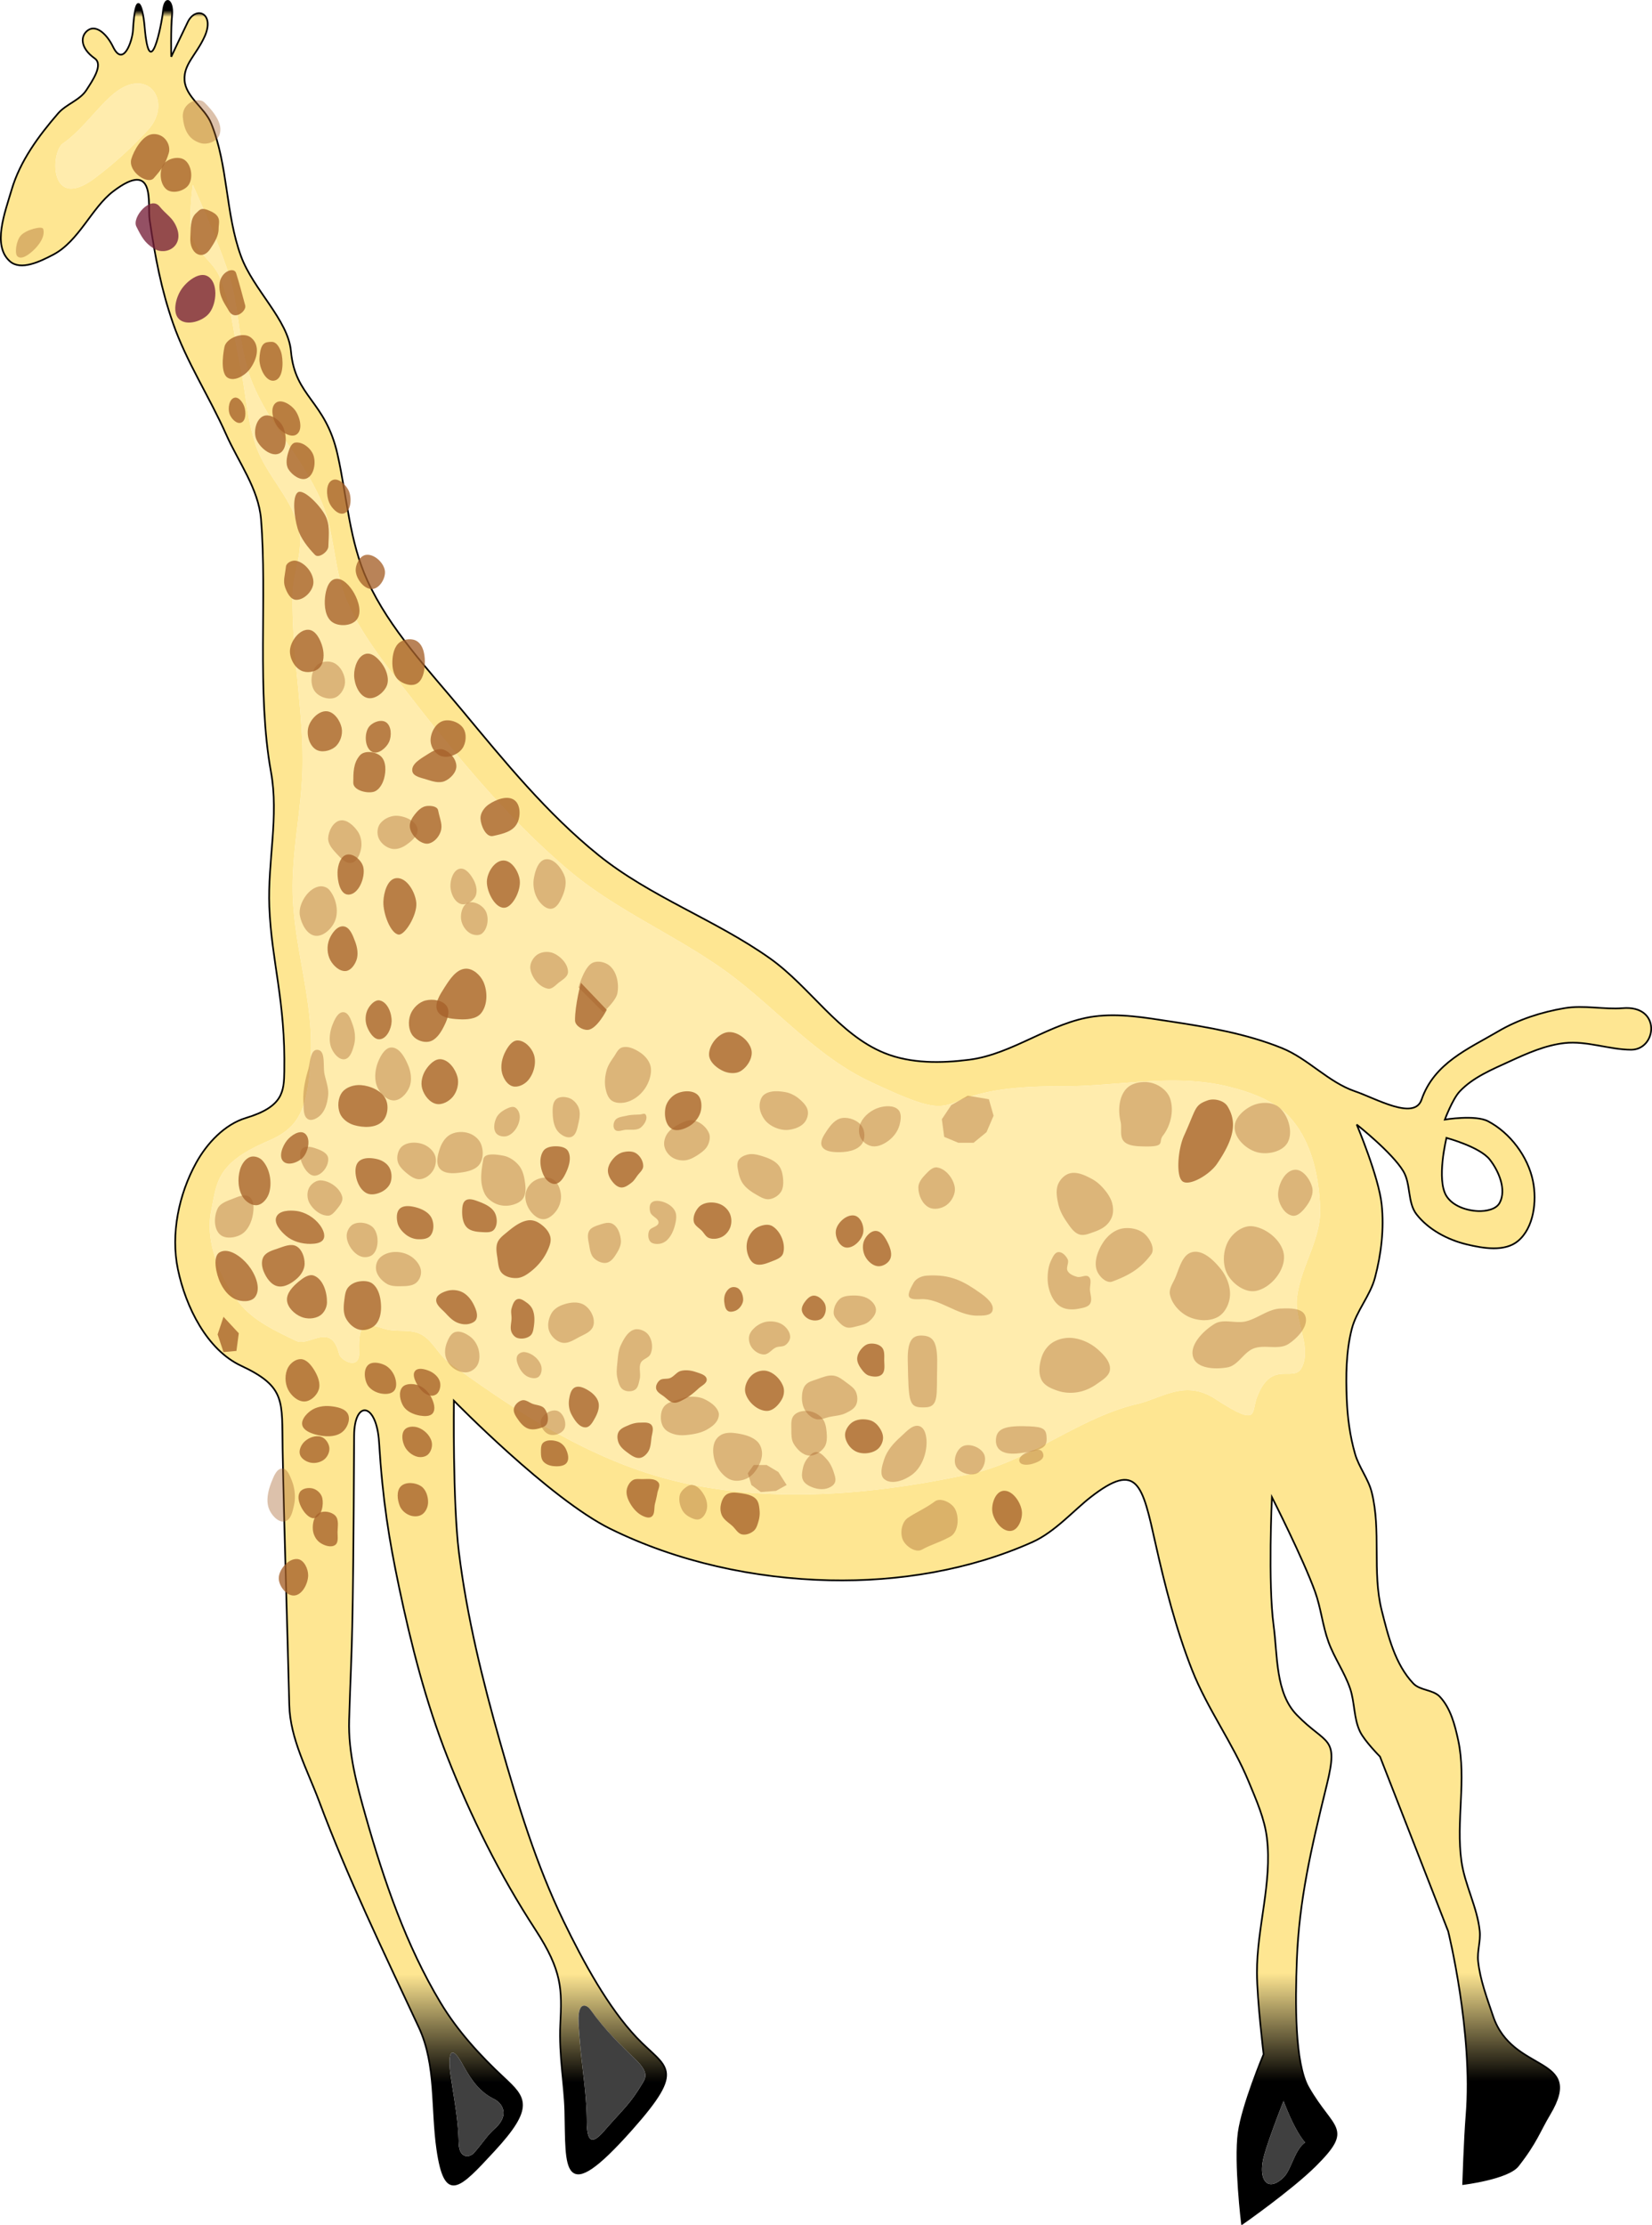 <svg xmlns="http://www.w3.org/2000/svg" viewBox="0 0 496.79 668.82"><defs><linearGradient id="a" y2="667.82" gradientUnits="userSpaceOnUse" x2="230" y1="2.816" x1="229"><stop offset="0"/><stop offset=".003" stop-color="#fee692"/><stop offset=".888" stop-color="#fee692"/><stop offset=".937"/><stop offset="1"/></linearGradient></defs><path d="M50.49.254c-.613-.072-1.264.865-1.5 3.312-.37 3.837-4.01 22.014-5.5 4.5-.63-7.41-2.825-11.21-3.5 1-.178 3.219-2.92 11.37-6 5-1.837-3.799-5.032-6.713-7.5-5-2.39 1.66-2.462 5.34 2 8.5 2.672 1.893-.734 6.743-2.5 9.5-1.98 3.091-6.095 4.227-8.5 7-5.88 6.781-11.476 14.387-14 23-2.016 6.88-5.886 16.77-.5 21.5 3.294 2.894 9.116.035 13-2 7.728-4.048 11.583-14.1 18-19 13.057-9.969 10.321 3.917 11 8.5 1.694 11.433 3.529 20.991 7 31 4.055 11.692 10.976 22.191 16 33.5 3.732 8.401 9.748 16.338 10.5 25.5 1.91 23.27-1.344 52.15 3 76 2.419 13.283-1.028 27.01-.5 40.5.649 16.555 4.873 28.165 4.5 49.5-.105 6.039-.327 10.634-11.5 14-6.44 1.94-11.751 7.61-15 13.5-5.228 9.477-7.702 21.403-5.5 32 2.351 11.315 8.74 24.206 19 29 13.619 6.363 12.23 10.687 12.5 25 .47 24.916 1.322 49.667 2 77 .25 10.118 5.452 19.521 9 29 8.686 23.202 18.899 44.16 30 68 5.194 11.154 3.776 24.571 5.5 36.5 2.365 16.364 6.551 11.791 17 .5 12.18-13.162 9.473-15.968 3-22-7.181-6.692-13.939-14.089-19-22.5-10.371-17.237-17.01-36.646-22.5-56-2.677-9.437-5.31-19.196-5-29 .819-25.92 1.167-19.942 1.5-85.5.055-10.793 6.75-10.075 7.5 2 1.087 17.517 2.991 29.175 6 43.5 3.633 17.296 8.04 34.55 14.5 51 7.11 18.108 15.872 35.705 26.5 52 8.17 12.525 8.008 18.028 7.5 28.5-.454 9.36 1.299 18.283 1.5 26 .446 17.088-1.26 29.456 20 5.5 16.527-18.623 10.303-18.235 1.5-27.5-8.544-8.993-15.991-22.599-22-35-8.252-17.03-13.813-35.3-19-53.5-5.376-18.863-10.084-38.035-12.5-57.5-1.87-15.059-1.5-45.5-1.5-45.5s28.84 29.537 47 38.5c20.265 10.002 43.407 15 66 15.5 20.686.459 42.121-3.03 61-11.5 6.722-3.015 12.386-9.525 17.5-13.5 14.13-10.98 15.536-3.756 19.5 14 2.758 12.354 6.162 25.733 11 38 4.595 11.65 12.225 21.924 17 33.5 2.271 5.506 4.79 11.087 5.5 17 1.614 13.44-3.05 26.963-3 40.5.03 8.194 2 24.5 2 24.5s-6.383 15.354-7.5 23.5c-1.246 9.088 1 27.5 1 27.5s14.818-10.368 22-17.5c11.599-11.519 5.337-10.643-2-23.5-4.129-7.234-4.01-25.624-3.5-38.5.702-17.74 4.194-32.959 9-52.5 3.672-14.93-.037-11.793-9-21-6.486-6.662-5.764-17.785-7-27-1.706-12.72-.5-38.5-.5-38.5s9.476 18.671 13 28.5c1.747 4.871 2.237 10.135 4 15 1.753 4.838 4.83 9.134 6.5 14 1.444 4.207 1.063 8.997 3 13 1.395 2.882 6 7.5 6 7.5l20.5 52.5s7.535 30.415 5.5 55.5c-.553 6.82-1 20.5-1 20.5s13.477-1.637 16.5-5.5c5.523-7.056 6.394-10.297 9.5-15.5 10.654-17.848-11.138-12.023-17-29.5-1.813-5.405-3.9-10.83-4.5-16.5-.316-2.988.8-6.01.5-9-.725-7.2-4.478-13.836-5.5-21-1.72-12.049 1.583-24.606-1-36.5-.998-4.598-2.28-9.569-5.5-13-2.04-2.174-5.952-1.833-8-4-5.488-5.804-7.555-14.253-9.5-22-2.892-11.518-.094-23.986-3-35.5-1.023-4.053-3.844-7.483-5-11.5-1.539-5.345-2.28-10.942-2.5-16.5-.277-7.012-.22-14.196 1.5-21 1.39-5.496 5.557-10.018 7-15.5 1.875-7.12 2.78-14.678 2-22-.888-8.334-7.5-24-7.5-24s10.596 8.346 14 14c2.339 3.885 1.204 9.431 4 13 3.595 4.59 9.333 7.626 15 9 5.032 1.221 11.524 2.316 15.5-1 4.75-3.96 5.724-11.938 4.5-18-1.485-7.351-6.857-14.518-13.5-18-3.84-2.013-13-.5-13-.5s2.295-6.173 4.5-8.5c4.011-4.232 9.703-6.563 15-9 5.267-2.422 10.738-4.857 16.5-5.5 6.659-.742 13.499 1.98 20 2 7.75.024 9.216-13.466-2.5-12.5-5.536.457-11.749-.977-17.5 0-6.963 1.184-13.914 3.415-20 7-8.849 5.213-19.194 9.448-23 20.5-2.187 6.353-13.642-.329-20-2.5-8.061-2.752-14.103-9.808-22-13-10.644-4.301-22.148-6.287-33.5-8-7.597-1.146-15.386-2.528-23-1.5-13.111 1.772-24.378 11.315-37.5 13-8.457 1.086-17.596 1.197-25.5-2-13.828-5.593-22.327-19.88-34.5-28.5-16.352-11.579-35.9-18.426-51.5-31-15.513-12.504-28.264-28.176-41-43.5-10.292-12.383-21.761-24.377-28.5-39-5.448-11.822-6.14-25.3-9-38-3.657-16.232-12.772-17.142-14-31-.833-9.397-11.29-18.426-15-28.5-4.723-12.824-3.849-27.34-9-40-1.918-4.712-7.697-7.92-8-13-.284-4.764 3.488-7.518 6-13 3.258-7.11-2.57-9.406-5-4.5-1.309 2.643-5 10.5-5 10.5s-.159-8.765.25-12.5c.268-2.45-.461-4.22-1.25-4.312zm-9.5 24.844c6.331-.34 9.26 7.673 3.5 13.969a117.63 117.63 0 01-16 14.5c-13.714 10.266-13.398-7.839-9.5-10.5 5.744-3.922 11.113-11.874 16-15.5 2.19-1.626 4.227-2.374 6-2.469zm17 30.469s8.143 18.05 11 27.5c3.055 10.106 2.745 21.132 6.5 31 5.125 13.467 16.092 24.145 21.5 37.5 3.808 9.404 3.397 20.22 7.5 29.5 4.28 9.681 11.008 18.139 17.5 26.5 14.907 19.198 30.442 38.303 49 54 13.908 11.764 31.084 19.045 46 29.5 15.286 10.714 27.625 26.019 44.5 34 33.58 15.88 13.828 1.25 57.5 1.5 16.666.095 33.799-3.912 50 0 7.1 1.714 14.789 4.417 19.5 10 6.085 7.21 8.258 17.568 8.5 27 .239 9.294-6.161 17.74-7 27-.618 6.824 4.51 14.345 1.5 20.5-2.376 4.858-9.065-2.667-13.5 9-1.778 4.676.801 9.14-12.5.5-9.169-5.956-15.859-.295-23.5 1.5-17.598 4.133-32.332 17.177-50 21-28.519 6.17-59.055 9-87.5 2.5-25.434-5.813-48.444-20.594-69.5-36-3.234-2.366-4.916-6.708-8.5-8.5-3.162-1.581-7.092-.558-10.5-1.5-5.397-1.492-8.401-3.36-8 7 .213 5.495-5.511 2.446-6 .5-2.508-9.987-8.917-2.029-13-4-6.37-3.075-13.339-6.28-17.5-12-5.522-7.591-9.83-17.793-8-27 1.756-8.833 1.653-14.41 17-21 9.04-3.883 12.32-8.806 13-26.5.625-16.258-5.214-32.232-5.5-48.5-.226-12.87 2.88-25.628 3-38.5.159-16.945-3.377-33.808-3-50.75.143-6.45 3.18-12.908 2-19.25-1.745-9.38-9.885-16.482-13-25.5-2.828-8.187-3.174-17.033-5-25.5-1.84-8.536-2.444-17.525-6-25.5-1.902-4.265-6.603-7.044-8-11.5-1.596-5.089 0-16 0-16zm377 286.5s10.003 2.693 13 6.5c2.751 3.494 5.087 9.073 3 13-1.09 2.05-4.18 2.587-6.5 2.5-3.502-.132-7.626-1.54-9.5-4.5-3.12-4.93 0-17.5 0-17.5zm-259.44 260.88c.724-.069 1.523.532 1.969 1.156 4.553 6.372 9.406 10.943 13.438 14.844 4.508 4.362 3.206 5.796 1.75 8.156-3.468 5.62-5.468 7.142-10.938 13.406-3.133 3.588-5.28 4.494-5.313-2.812-.043-9.714-1.915-17.982-2.468-29.688-.178-3.754.63-4.974 1.562-5.063zm-39.5 14.125c.585-.082 1.525.804 2.938 3.312 2.503 4.446 4.91 8.31 9.53 10.594 2.644 1.307 4.76 4.832.376 8.844-2.728 2.497-3.496 4.16-6.375 7.406-1.237 1.394-4.494 1.887-4.594-3.156-.138-6.965-1.348-12.67-2.469-20.53-.378-2.655-.524-6.313.594-6.47zm249.94 14.5s3.176 8.807 6.5 12.5c-3.154 2.113-4.171 8.25-6.5 10.5-4.824 4.661-7.662.75-6-6 1.196-4.854 6-17 6-17z" fill="url(#a)"/><path d="M50.49.254c-.613-.072-1.264.865-1.5 3.312-.37 3.837-4.01 22.014-5.5 4.5-.63-7.41-2.825-11.21-3.5 1-.178 3.219-2.92 11.37-6 5-1.837-3.799-5.032-6.713-7.5-5-2.39 1.66-2.462 5.34 2 8.5 2.672 1.893-.734 6.743-2.5 9.5-1.98 3.091-6.095 4.227-8.5 7-5.88 6.781-11.476 14.387-14 23-2.016 6.88-5.886 16.77-.5 21.5 3.294 2.894 9.116.035 13-2 7.728-4.048 11.583-14.1 18-19 13.057-9.969 10.321 3.917 11 8.5 1.694 11.433 3.529 20.991 7 31 4.055 11.692 10.976 22.191 16 33.5 3.732 8.401 9.748 16.338 10.5 25.5 1.91 23.27-1.344 52.15 3 76 2.419 13.283-1.028 27.01-.5 40.5.649 16.555 4.873 28.165 4.5 49.5-.105 6.039-.327 10.634-11.5 14-6.44 1.94-11.751 7.61-15 13.5-5.228 9.477-7.702 21.403-5.5 32 2.351 11.315 8.74 24.206 19 29 13.619 6.363 12.23 10.687 12.5 25 .47 24.916 1.322 49.667 2 77 .25 10.118 5.452 19.521 9 29 8.686 23.202 18.899 44.16 30 68 5.194 11.154 3.776 24.571 5.5 36.5 2.365 16.364 6.551 11.791 17 .5 12.18-13.162 9.473-15.968 3-22-7.181-6.692-13.939-14.089-19-22.5-10.371-17.237-17.01-36.646-22.5-56-2.677-9.437-5.31-19.196-5-29 .819-25.92 1.167-19.942 1.5-85.5.055-10.793 6.75-10.075 7.5 2 1.087 17.517 2.991 29.175 6 43.5 3.633 17.296 8.04 34.55 14.5 51 7.11 18.108 15.872 35.705 26.5 52 8.17 12.525 8.008 18.028 7.5 28.5-.454 9.36 1.299 18.283 1.5 26 .446 17.088-1.26 29.456 20 5.5 16.527-18.623 10.303-18.235 1.5-27.5-8.544-8.993-15.991-22.599-22-35-8.252-17.03-13.813-35.3-19-53.5-5.376-18.863-10.084-38.035-12.5-57.5-1.87-15.059-1.5-45.5-1.5-45.5s28.84 29.537 47 38.5c20.265 10.002 43.407 15 66 15.5 20.686.459 42.121-3.03 61-11.5 6.722-3.015 12.386-9.525 17.5-13.5 14.13-10.98 15.536-3.756 19.5 14 2.758 12.354 6.162 25.733 11 38 4.595 11.65 12.225 21.924 17 33.5 2.271 5.506 4.79 11.087 5.5 17 1.614 13.44-3.05 26.963-3 40.5.03 8.194 2 24.5 2 24.5s-6.383 15.354-7.5 23.5c-1.246 9.088 1 27.5 1 27.5s14.818-10.368 22-17.5c11.599-11.519 5.337-10.643-2-23.5-4.129-7.234-4.01-25.624-3.5-38.5.702-17.74 4.194-32.959 9-52.5 3.672-14.93-.037-11.793-9-21-6.486-6.662-5.764-17.785-7-27-1.706-12.72-.5-38.5-.5-38.5s9.476 18.671 13 28.5c1.747 4.871 2.237 10.135 4 15 1.753 4.838 4.83 9.134 6.5 14 1.444 4.207 1.063 8.997 3 13 1.395 2.882 6 7.5 6 7.5l20.5 52.5s7.535 30.415 5.5 55.5c-.553 6.82-1 20.5-1 20.5s13.477-1.637 16.5-5.5c5.523-7.056 6.394-10.297 9.5-15.5 10.654-17.848-11.138-12.023-17-29.5-1.813-5.405-3.9-10.83-4.5-16.5-.316-2.988.8-6.01.5-9-.725-7.2-4.478-13.836-5.5-21-1.72-12.049 1.583-24.606-1-36.5-.998-4.598-2.28-9.569-5.5-13-2.04-2.174-5.952-1.833-8-4-5.488-5.804-7.555-14.253-9.5-22-2.892-11.518-.094-23.986-3-35.5-1.023-4.053-3.844-7.483-5-11.5-1.539-5.345-2.28-10.942-2.5-16.5-.277-7.012-.22-14.196 1.5-21 1.39-5.496 5.557-10.018 7-15.5 1.875-7.12 2.78-14.678 2-22-.888-8.334-7.5-24-7.5-24s10.596 8.346 14 14c2.339 3.885 1.204 9.431 4 13 3.595 4.59 9.333 7.626 15 9 5.032 1.221 11.524 2.316 15.5-1 4.75-3.96 5.724-11.938 4.5-18-1.485-7.351-6.857-14.518-13.5-18-3.84-2.013-13-.5-13-.5s2.295-6.173 4.5-8.5c4.011-4.232 9.703-6.563 15-9 5.267-2.422 10.738-4.857 16.5-5.5 6.659-.742 13.499 1.98 20 2 7.75.024 9.216-13.466-2.5-12.5-5.536.457-11.749-.977-17.5 0-6.963 1.184-13.914 3.415-20 7-8.849 5.213-19.194 9.448-23 20.5-2.187 6.353-13.642-.329-20-2.5-8.061-2.752-14.103-9.808-22-13-10.644-4.301-22.148-6.287-33.5-8-7.597-1.146-15.386-2.528-23-1.5-13.111 1.772-24.378 11.315-37.5 13-8.457 1.086-17.596 1.197-25.5-2-13.828-5.593-22.327-19.88-34.5-28.5-16.352-11.579-35.9-18.426-51.5-31-15.513-12.504-28.264-28.176-41-43.5-10.292-12.383-21.761-24.377-28.5-39-5.448-11.822-6.14-25.3-9-38-3.657-16.232-12.772-17.142-14-31-.833-9.397-11.29-18.426-15-28.5-4.723-12.824-3.849-27.34-9-40-1.918-4.712-7.697-7.92-8-13-.284-4.764 3.488-7.518 6-13 3.258-7.11-2.57-9.406-5-4.5-1.309 2.643-5 10.5-5 10.5s-.159-8.765.25-12.5c.268-2.45-.461-4.22-1.25-4.312z" stroke="#000" stroke-width=".5" fill="none"/><path d="M40.99 25.098c6.331-.34 9.26 7.673 3.5 13.969a117.63 117.63 0 01-16 14.5c-13.714 10.266-13.398-7.839-9.5-10.5 5.744-3.921 11.113-11.874 16-15.5 2.19-1.626 4.227-2.374 6-2.469zM57.99 55.566s8.143 18.05 11 27.5c3.055 10.106 2.745 21.132 6.5 31 5.125 13.467 16.092 24.145 21.5 37.5 3.808 9.404 3.397 20.22 7.5 29.5 4.28 9.681 11.008 18.139 17.5 26.5 14.907 19.198 30.442 38.303 49 54 13.908 11.764 31.084 19.045 46 29.5 15.286 10.714 27.625 26.019 44.5 34 33.58 15.881 13.828 1.25 57.5 1.5 16.666.095 33.799-3.912 50 0 7.1 1.715 14.789 4.418 19.5 10 6.085 7.21 8.258 17.568 8.5 27 .239 9.295-6.161 17.74-7 27-.618 6.824 4.51 14.345 1.5 20.5-2.376 4.858-9.065-2.667-13.5 9-1.778 4.676.801 9.14-12.5.5-9.169-5.956-15.859-.295-23.5 1.5-17.598 4.133-32.332 17.177-50 21-28.519 6.17-59.055 9.001-87.5 2.5-25.434-5.813-48.444-20.594-69.5-36-3.234-2.366-4.916-6.708-8.5-8.5-3.162-1.581-7.092-.558-10.5-1.5-5.397-1.492-8.401-3.36-8 7 .213 5.496-5.511 2.447-6 .5-2.508-9.987-8.917-2.029-13-4-6.37-3.075-13.339-6.28-17.5-12-5.522-7.59-9.83-17.793-8-27 1.756-8.833 1.653-14.409 17-21 9.04-3.882 12.32-8.805 13-26.5.625-16.258-5.214-32.232-5.5-48.5-.226-12.87 2.88-25.628 3-38.5.159-16.945-3.377-33.808-3-50.75.143-6.45 3.18-12.908 2-19.25-1.745-9.38-9.885-16.482-13-25.5-2.828-8.187-3.174-17.033-5-25.5-1.84-8.536-2.444-17.525-6-25.5-1.902-4.265-6.603-7.044-8-11.5-1.596-5.089 0-16 0-16z" fill-opacity=".753" fill="#fee692"/><path d="M434.99 342.07s10.003 2.693 13 6.5c2.751 3.494 5.087 9.073 3 13-1.09 2.05-4.18 2.587-6.5 2.5-3.502-.132-7.626-1.54-9.5-4.5-3.12-4.93 0-17.5 0-17.5z" stroke="#000" stroke-width=".5" fill="none"/><path d="M136.05 617.07c.585-.082 1.525.804 2.938 3.313 2.503 4.445 4.91 8.309 9.53 10.594 2.644 1.306 4.76 4.83.376 8.843-2.728 2.497-3.496 4.161-6.375 7.407-1.237 1.393-4.494 1.886-4.594-3.157-.138-6.965-1.348-12.67-2.469-20.53-.378-2.655-.524-6.313.594-6.47zM175.55 602.94c.724-.069 1.523.533 1.969 1.156 4.553 6.372 9.406 10.943 13.438 14.844 4.508 4.362 3.206 5.796 1.75 8.156-3.468 5.62-5.468 7.142-10.938 13.406-3.133 3.588-5.28 4.494-5.313-2.812-.043-9.714-1.915-17.982-2.468-29.688-.178-3.754.63-4.974 1.562-5.063zM385.99 631.57s3.176 8.807 6.5 12.5c-3.154 2.114-4.171 8.25-6.5 10.5-4.824 4.661-7.662.75-6-6 1.196-4.854 6-17 6-17z" fill="#404040"/><g fill-opacity=".784" fill="#a6612a"><path d="M54.49 87.066c1.637-2.492 5.429-5.51 8-4 3.165 1.858 2.731 8.085.5 11-1.868 2.44-6.657 3.989-9 2-2.29-1.944-1.15-6.489.5-9zM52.49 67.066c-1.12-1.943-2.774-2.864-4.5-5-2.724-3.37-8.364 3.246-7 6 1.718 3.469 2.575 4.834 5 6.5 4.041 2.776 10.281-.942 6.5-7.5z" fill="#77213a"/><path d="M58.99 64.066c-1.865 1.644-1.576 4.77-1.75 7.25-.342 4.88 3.555 7.237 6 3.5 1.186-1.813 2.51-3.833 2.5-6-.01-1.904.98-3.706-2.25-5.25-3.076-1.47-3.368-.498-4.5.5zM49.24 49.316c1.239-1.726 4.502-2.457 6.25-1.25 2.086 1.44 2.659 5.393 1.25 7.5-1.236 1.848-4.675 2.77-6.5 1.5-2.138-1.488-2.519-5.634-1-7.75z"/><path d="M39.49 47.816c.653-2.313 3.282-7.29 6.5-7.5 3.576-.233 5.513 3.316 4.75 5.75-.977 3.118-1.846 4.486-4.5 7.5-1.834 2.083-7.815-1.981-6.75-5.75zM68.74 93.316c-.76-1.457-2.984-4.032-2.75-7.75.25-3.972 4.375-5.436 5-3.5.93 2.884 1.876 6.54 2.75 9.75.457 1.679-3.264 4.827-5 1.5zM67.49 104.316c.552-2.715 5.465-4.566 7.75-3 2.612 1.79 2.767 5.622 0 9.5-1.411 1.978-4.664 3.995-6.75 2.75-2.663-1.59-1-9.25-1-9.25zM78.02 107.716c.296-4.71 1.626-4.928 3.682-4.95 1.65-.017 2.733 2.286 3.035 3.907.496 2.655.345 7.374-2.328 7.76-2.647.383-4.551-4.135-4.389-6.717zM76.99 131.816c-.788-2.237.051-5.861 2.25-6.75 2.004-.81 4.743 1.087 5.75 3 1.29 2.451 1.507 7.072-1 8.25-2.51 1.18-6.078-1.884-7-4.5z"/><path d="M82.99 121.066c1.659-1.218 4.532.591 5.75 2.25 1.434 1.953 2.453 5.816.5 7.25-1.659 1.218-4.532-.591-5.75-2.25-1.434-1.953-2.453-5.816-.5-7.25zM68.99 124.316c-.49-1.587-.104-4.32 1.5-4.75 1.31-.35 2.585 1.458 3 2.75.495 1.54.52 4.197-1 4.75-1.394.507-3.062-1.332-3.5-2.75zM88.74 133.066c2.186-.38 4.745 1.663 5.5 3.75.825 2.282.221 6.023-2 7-1.876.825-4.422-1.006-5.5-2.75-.92-1.489-.541-3.586 0-5.25.35-1.078.883-2.556 2-2.75zM98.99 151.066c-.884-2.096-1.09-5.85 1-6.75 1.869-.804 4.27 1.6 5 3.5.797 2.076.582 5.718-1.5 6.5-1.732.65-3.781-1.545-4.5-3.25zM89.49 158.816c-1.026-3.433-1.65-9.353 0-10.75 1.608-1.362 6.562 3.623 8.25 6.75 1.513 2.802 1.146 5.638 1 9.5-.06 1.571-2.906 3.629-4 2.5-2.116-2.183-4.337-4.944-5.25-8zM88.99 168.566c2.799.54 5.462 3.907 5.25 6.75-.18 2.41-2.836 5.116-5.25 5-1.652-.08-2.703-2.189-3.25-3.75-.69-1.968-.07-3.39.25-6.25.128-1.15 1.863-1.97 3-1.75zM109.99 166.816c2.45-.42 5.4 2.289 5.75 4.75.312 2.197-1.538 5.32-3.75 5.5-2.409.196-4.734-2.848-5-5.25-.214-1.932 1.084-4.671 3-5zM100.74 174.066c2.327-.514 4.578 2.174 5.75 4.25 1.317 2.332 2.449 5.93.75 8-1.541 1.878-5.229 2.098-7.25.75-2.171-1.448-2.52-4.904-2.25-7.5.217-2.077.96-5.05 3-5.5zM92.74 189.316c2.25.093 3.67 3.075 4.25 5.25.544 2.038.509 4.776-1 6.25-1.323 1.293-3.864 1.614-5.5.75-2.142-1.131-3.611-4.105-3.25-6.5.396-2.623 2.85-5.86 5.5-5.75zM109.99 196.566c2.04-.509 4.114 1.73 5.25 3.5 1.14 1.775 1.885 4.335 1 6.25-.94 2.037-3.573 4.043-5.75 3.5-2.538-.633-3.946-4.135-4-6.75-.05-2.46 1.112-5.904 3.5-6.5zM117.99 198.816c.067-2.057.578-4.55 2.25-5.75 1.423-1.022 3.81-1.248 5.25-.25 2.014 1.396 2.371 4.552 2.25 7-.104 2.087-.635 4.806-2.5 5.75-1.677.85-4.116.022-5.5-1.25-1.417-1.302-1.812-3.577-1.75-5.5zM98.24 213.816c2.238.14 4.057 2.802 4.5 5 .401 1.99-.426 4.47-2 5.75-1.5 1.22-4.112 1.776-5.75.75-2.01-1.26-2.879-4.463-2.25-6.75.642-2.336 3.082-4.902 5.5-4.75zM115.99 217.066c1.737 1.046 1.85 4.16 1 6-.815 1.765-3.233 3.81-5 3-2.23-1.022-2.509-5.146-1.25-7.25.947-1.583 3.67-2.701 5.25-1.75z"/><path d="M106.24 235.316c.015-3.046-.02-5.964 2-8.25 1.38-1.562 4.699-1.143 6.25.25 1.692 1.52 1.602 4.556 1 6.75-.454 1.657-1.577 3.61-3.25 4-2.142.5-6.01-.55-6-2.75zM129.49 222.816c-.113-2.313 1.338-5.17 3.5-6 2.042-.784 4.996.208 6.25 2 1.195 1.708.983 4.569-.25 6.25-1.31 1.786-4.135 2.904-6.25 2.25-1.768-.547-3.16-2.652-3.25-4.5z"/><path d="M128.49 226.816c1.396-.899 3.161-1.983 4.75-1.5 2.042.62 3.985 2.866 4 5 .013 1.9-1.757 3.743-3.5 4.5-1.689.733-3.748.064-5.5-.5-1.565-.503-4-.876-4.25-2.5-.342-2.216 2.615-3.786 4.5-5zM146.99 241.816c2.16-1.476 5.67-2.838 7.75-1.25 1.865 1.424 1.861 4.933.75 7-1.288 2.396-4.137 3.088-7.25 3.75-2.103.448-3.655-3.102-3.75-5.25-.073-1.642 1.143-3.323 2.5-4.25zM124.74 244.816c.885-1.128 2.08-2.302 3.5-2.5 1.227-.171 3.251.036 3.5 1.25.607 2.958 1.468 4.44.75 6.5-.543 1.558-1.899 3.102-3.5 3.5-1.1.273-2.351-.31-3.25-1-1.247-.958-2.36-2.434-2.5-4-.12-1.341.669-2.691 1.5-3.75zM146.41 265.046c.043-2.687 2.263-6.326 4.95-6.364 2.595-.036 4.68 3.429 4.95 6.01.317 3.041-2.009 7.59-4.243 8.132-2.956.716-5.709-4.573-5.657-7.778zM109.28 260.806c.604 3.055-1.485 8.244-4.596 8.132-2.476-.09-3.241-4.24-3.182-6.718.048-2.003.868-4.89 2.828-5.303 2.054-.432 4.543 1.83 4.95 3.889zM119.18 263.986c3.172-.283 5.735 4.252 6.01 7.425.316 3.626-3.421 9.746-5.303 9.545-2.38-.253-4.72-6.263-4.596-9.899.092-2.688 1.21-6.832 3.889-7.071zM140.04 291.206c2.19-.103 4.385 1.898 5.303 3.89 1.336 2.897 1.333 7.092-.707 9.545-1.48 1.78-4.406 1.9-6.717 1.768-2.273-.13-5.366-.43-6.364-2.475-1.08-2.211.798-4.996 2.121-7.071 1.526-2.393 3.529-5.524 6.364-5.657z"/><path d="M129.08 313.126c-1.71.384-3.863-.394-4.95-1.768-1.324-1.674-1.454-4.364-.707-6.364.73-1.953 2.57-3.752 4.596-4.242 2.14-.518 5.181-.09 6.364 1.767 1.156 1.814-.076 4.452-1.06 6.364-.916 1.779-2.292 3.804-4.243 4.243zM114.23 300.756c2.365.545 3.634 3.94 3.536 6.364-.086 2.123-1.422 5.094-3.536 5.303-1.824.18-3.244-2.173-3.89-3.889-.622-1.658-.516-3.76.354-5.303.707-1.253 2.134-2.798 3.536-2.475zM182.47 303.586l-7.778-8.132s-1.817 6.728-1.768 11.314c.017 1.603 2.293 2.978 3.89 2.829 2.738-.257 5.656-6.01 5.656-6.01zM103.27 278.476c1.926.167 2.856 2.787 3.535 4.596.664 1.769 1.022 3.89.354 5.657-.53 1.403-1.688 3.047-3.182 3.182-1.856.167-3.686-1.556-4.596-3.182-1.038-1.854-1.155-4.396-.354-6.364.724-1.777 2.332-4.055 4.243-3.89zM155.6 312.776c2.173-.026 4.268 2.18 4.95 4.243.835 2.524-.028 5.768-1.768 7.778-1.074 1.24-3.01 2.188-4.596 1.768-1.62-.43-2.744-2.273-3.182-3.89-.593-2.188-.021-4.725 1.06-6.717.757-1.393 1.95-3.163 3.536-3.182zM132.62 318.426c2.404.259 4.328 2.966 4.95 5.303.529 1.99-.09 4.435-1.414 6.01-1.155 1.375-3.195 2.497-4.95 2.122-2.04-.435-3.666-2.592-4.243-4.596-.53-1.844.017-4.047 1.061-5.657 1.014-1.563 2.744-3.381 4.596-3.182zM108.58 326.206c2.841.228 6.191 1.673 7.425 4.243.98 2.043.568 5.14-1.061 6.717-2.048 1.983-5.75 1.863-8.485 1.06-1.767-.517-3.556-1.827-4.243-3.535-.797-1.98-.604-4.68.707-6.364 1.237-1.589 3.65-2.282 5.657-2.121zM91.61 340.706c1.92 1.371 1.157 5.258-.354 7.071-1.317 1.581-4.507 2.82-6.01 1.414-1.57-1.47-.288-4.688 1.06-6.364 1.195-1.483 3.755-3.227 5.304-2.121zM78.88 348.836c2.22 2.387 2.958 6.396 2.121 9.546-.45 1.693-1.813 3.567-3.535 3.889-1.554.29-3.33-.83-4.243-2.121-1.646-2.327-1.85-5.747-1.06-8.486.464-1.609 1.58-3.399 3.182-3.889 1.176-.36 2.697.16 3.535 1.061zM83.12 365.806c.833-1.915 3.939-2.033 6.01-1.768 2.727.349 5.435 2.034 7.072 4.243.867 1.171 1.744 2.955 1.06 4.242-.647 1.218-2.51 1.396-3.889 1.415-2.608.035-5.454-.766-7.424-2.475-1.593-1.382-3.67-3.724-2.829-5.657zM89.13 374.646c1.707.944 2.501 3.353 2.475 5.303-.022 1.581-.963 3.166-2.121 4.243-1.587 1.475-3.895 2.942-6.01 2.475-2.037-.45-3.484-2.655-4.243-4.596-.515-1.318-.705-3.017 0-4.243.815-1.42 2.691-1.95 4.242-2.475 1.8-.609 3.994-1.626 5.657-.707zM74.63 380.306c2.05 2.535 4.009 6.888 2.121 9.546-1.168 1.645-4.179 1.553-6.01.707-3.086-1.426-4.977-5.155-5.657-8.485-.384-1.88-.643-4.775 1.06-5.657 2.763-1.431 6.53 1.47 8.486 3.889zM67.21 395.856l4.596 4.95-.707 5.303-3.889.354-1.768-5.304zM89.84 385.256c1.266-1.044 3.071-2.375 4.596-1.768 2.792 1.111 3.97 5.128 3.89 8.132-.04 1.476-.876 3.096-2.122 3.889-1.594 1.015-3.917 1.09-5.657.354-2.001-.846-4.08-2.783-4.242-4.95-.167-2.218 1.82-4.242 3.535-5.657zM90.54 408.586c1.672.1 3.002 1.761 3.89 3.182 1.089 1.746 2.066 4.058 1.413 6.01-.583 1.746-2.403 3.467-4.242 3.536-2.026.075-4.022-1.733-4.95-3.536-1.025-1.99-1.078-4.754 0-6.717.74-1.347 2.355-2.566 3.889-2.475zM99.38 422.726c1.94.2 4.532.683 5.303 2.475.737 1.712-.304 4.15-1.768 5.303-2.136 1.685-5.51 1.436-8.131.707-1.545-.429-3.56-1.26-3.89-2.828-.336-1.602 1.16-3.27 2.476-4.243 1.654-1.224 3.963-1.625 6.01-1.414zM99.03 435.106c.177 1.257-.458 2.7-1.414 3.535-1.098.96-2.816 1.362-4.243 1.061-1.314-.277-2.81-1.183-3.182-2.475-.382-1.325.405-2.948 1.414-3.889 1.256-1.17 3.319-1.947 4.95-1.414 1.277.417 2.287 1.852 2.475 3.182zM92.67 473.636c-.053 2.452-1.793 5.889-4.243 6.01-2.336.117-4.68-2.965-4.596-5.303.095-2.665 3.006-5.942 5.657-5.657 1.95.21 3.225 2.99 3.182 4.95zM94.79 456.316c1.999-.72 2.591-3.938 2.121-6.01-.295-1.3-1.54-2.487-2.828-2.829-1.299-.345-3.176-.078-3.89 1.06-1.018 1.627-.034 4.083 1.062 5.658.784 1.128 2.242 2.587 3.535 2.121z"/><path d="M100.8 464.446c-1.262.9-3.327.183-4.596-.707-1.209-.849-2.006-2.417-2.121-3.89-.137-1.746.267-4.044 1.767-4.949 1.427-.861 3.772-.471 4.95.707 1.179 1.179.739 3.284.707 4.95-.025 1.317.366 3.124-.707 3.89zM126.61 446.766c1.499.988 2.174 3.156 2.121 4.95-.038 1.317-.683 2.788-1.767 3.535-.976.672-2.41.72-3.536.354-1.35-.438-2.639-1.517-3.182-2.829-.768-1.854-1.107-4.633.354-6.01 1.457-1.374 4.337-1.103 6.01 0zM125.55 437.936c-1.63-.388-3.172-1.668-3.89-3.182-.706-1.491-1.056-3.683 0-4.95.845-1.011 2.632-1.1 3.89-.707 1.909.597 3.73 2.31 4.243 4.243.344 1.298-.089 2.962-1.061 3.889-.786.75-2.125.958-3.182.707zM130.14 424.846c.939-1.217.319-3.215-.354-4.596-.839-1.725-2.406-3.332-4.242-3.89-1.483-.45-3.624-.5-4.596.708-1.185 1.471-.646 4.053.353 5.657 1.005 1.613 3.077 2.507 4.95 2.828 1.299.223 3.084.336 3.89-.707z"/><path d="M129.08 412.126c1.386.574 2.747 1.746 3.182 3.182.348 1.15.088 2.635-.707 3.535-.493.56-1.388.843-2.121.708-1.648-.304-3.05-1.733-3.89-3.182-.718-1.241-1.633-3.15-.707-4.243.914-1.08 2.936-.541 4.243 0zM110.7 410.356c1.202-1.13 3.459-.707 4.95 0 1.513.717 2.69 2.288 3.182 3.89.381 1.244.532 2.934-.354 3.888-.975 1.051-2.847 1.037-4.242.707-1.56-.368-3.207-1.378-3.89-2.828-.804-1.71-1.023-4.363.354-5.657zM107.87 385.256c1.413-.244 3.138-.207 4.243.707 1.838 1.522 2.415 4.332 2.475 6.718.049 1.974-.368 4.263-1.768 5.656-1.136 1.131-3.025 1.73-4.596 1.415-1.805-.363-3.414-1.893-4.243-3.536-.904-1.792-.617-4.02-.354-6.01.147-1.109.347-2.322 1.061-3.182.775-.934 1.986-1.562 3.182-1.768zM110.34 358.736c-1.685-.795-2.754-2.783-3.182-4.596-.383-1.622-.482-3.782.707-4.95 1.356-1.332 3.813-1.165 5.657-.707 1.396.346 2.823 1.225 3.536 2.475.76 1.334.886 3.155.353 4.596-.463 1.25-1.619 2.267-2.828 2.828-1.288.597-2.96.96-4.243.354zM120.24 363.336c1.223-1.113 3.354-.79 4.95-.354 1.797.492 3.787 1.504 4.596 3.182.77 1.596.768 3.932-.354 5.304-.85 1.04-2.547 1.137-3.889 1.06-1.267-.072-2.54-.625-3.535-1.414-1.127-.893-2.157-2.132-2.475-3.535-.317-1.399-.353-3.278.707-4.243zM167.27 344.596c1.27.02 2.9.315 3.535 1.414 1.252 2.165.132 5.227-1.06 7.425-.597 1.101-1.579 2.393-2.829 2.475-1.272.083-2.555-1.012-3.182-2.122-1.276-2.26-1.793-5.619-.353-7.778.765-1.147 2.51-1.436 3.889-1.414zM143.93 361.206c1.9.706 4.087 1.7 4.95 3.535.704 1.497.74 3.71-.354 4.95-.794.902-2.335.768-3.535.707-1.601-.08-3.474-.269-4.596-1.414-1.201-1.225-1.452-3.234-1.415-4.95.025-1.117.125-2.57 1.061-3.182 1.09-.712 2.669-.1 3.89.354zM161.96 367.576c1.572.958 3.109 2.452 3.536 4.243.364 1.53-.37 3.183-1.061 4.596-1.067 2.183-2.701 4.136-4.596 5.657-1.234.99-2.667 1.99-4.243 2.121-1.597.132-3.463-.28-4.596-1.414-1.134-1.134-1.176-3.011-1.414-4.596-.228-1.515-.54-3.162 0-4.597.44-1.172 1.507-2.032 2.475-2.828 1.998-1.644 4.16-3.495 6.717-3.89 1.074-.165 2.254.143 3.182.708zM131.2 390.556c.215-1.326 1.895-2.088 3.182-2.475 1.472-.442 3.216-.321 4.596.354 1.574.77 2.771 2.312 3.536 3.889.625 1.29 1.277 2.927.707 4.242-.338.78-1.297 1.21-2.121 1.415-1.15.286-2.44.093-3.536-.354-1.397-.57-2.516-1.716-3.535-2.828-1.15-1.253-3.101-2.565-2.829-4.243zM153.83 400.456c.319.77.972 1.52 1.768 1.768 1.258.393 2.878.137 3.889-.707.773-.646.916-1.832 1.06-2.829.238-1.637.265-3.415-.353-4.95-.344-.853-1.017-1.588-1.768-2.12-.82-.584-1.875-1.385-2.828-1.062-1.053.357-1.461 1.76-1.768 2.829-.26.906 0 1.885 0 2.828 0 1.414-.541 2.936 0 4.243zM164.44 428.036c.674-1.396.257-3.383-.707-4.596-.79-.994-2.344-.978-3.536-1.414-1.05-.385-2.093-1.318-3.182-1.061-1.135.268-2.24 1.332-2.475 2.475-.255 1.243.681 2.5 1.415 3.535.724 1.023 1.655 2.035 2.828 2.475.993.373 2.157.272 3.182 0 .918-.244 2.062-.558 2.475-1.414zM163.38 433.686c1.081-.92 2.892-.79 4.243-.354 1.033.335 1.98 1.154 2.475 2.122.646 1.263 1.167 3.08.353 4.242-.77 1.101-2.55 1.163-3.889 1.061-1.157-.088-2.435-.525-3.182-1.414-.625-.744-.707-1.857-.707-2.829 0-.971-.034-2.199.707-2.828zM176.1 429.096c-1.918.042-3.338-2.197-4.243-3.89-.73-1.366-.947-3.064-.707-4.595.204-1.302.571-2.985 1.768-3.536 1.324-.609 3.016.274 4.243 1.06 1.27.816 2.493 2.065 2.828 3.536.35 1.534-.298 3.221-1.06 4.597-.647 1.166-1.496 2.8-2.829 2.828zM208.63 367.226c-.294-1.461.437-3.116 1.414-4.243.69-.796 1.786-1.257 2.829-1.414 1.417-.213 2.99.01 4.242.707 1.094.61 2.034 1.656 2.475 2.829a5.7 5.7 0 010 3.889c-.44 1.173-1.359 2.26-2.475 2.828-1.16.591-2.665.797-3.889.354-.94-.34-1.438-1.391-2.121-2.122-.856-.914-2.228-1.6-2.475-2.828zM189.89 355.556c-.926.7-2.029 1.545-3.182 1.414-1.171-.132-2.14-1.165-2.828-2.121-.654-.907-1.14-2.067-1.061-3.182.093-1.314.881-2.56 1.768-3.536.748-.822 1.747-1.51 2.828-1.767 1.266-.302 2.801-.361 3.89.353 1.234.81 2.164 2.413 2.12 3.89-.032 1.11-1.115 1.927-1.767 2.828-.54.745-1.034 1.566-1.768 2.12zM201.91 339.286c-1.837-1.213-2.23-4.212-1.768-6.364.387-1.8 1.846-3.511 3.536-4.243 1.841-.797 4.487-.953 6.01.354 1.28 1.099 1.433 3.304 1.06 4.95-.425 1.885-1.861 3.63-3.535 4.596-1.544.892-3.815 1.69-5.303.707zM213.23 317.016c-.013-2.927 2.748-6.385 5.657-6.718 2.927-.334 6.394 2.436 7.071 5.304.545 2.308-1.164 5.117-3.182 6.364-1.504.93-3.697.738-5.303 0-1.975-.908-4.233-2.777-4.243-4.95zM232.32 368.636c2.465 1.547 4.024 5.345 3.182 8.132-.416 1.377-2.198 1.946-3.535 2.475-1.55.612-3.41 1.344-4.95.707-1.089-.451-1.749-1.71-2.121-2.829-.485-1.453-.508-3.15 0-4.596.5-1.424 1.494-2.83 2.828-3.535 1.358-.719 3.295-1.17 4.596-.354zM222.07 387.376c.918.71 1.358 2.023 1.414 3.182.036.744-.28 1.51-.707 2.121-.432.62-1.056 1.165-1.768 1.415-.667.234-1.53.389-2.121 0-.75-.495-.935-1.587-1.06-2.475-.134-.941-.065-1.975.353-2.829.366-.748.974-1.513 1.768-1.768.682-.218 1.554-.085 2.121.354zM204.74 412.126c1.487-.389 3.144-.148 4.596.354 1.205.415 3.014.857 3.182 2.12.165 1.243-1.556 1.977-2.475 2.83-1.296 1.201-2.676 2.36-4.242 3.181-.99.52-2.072 1.193-3.182 1.06-1.104-.13-1.959-1.075-2.829-1.767-.913-.726-2.254-1.33-2.475-2.475-.17-.881.37-1.902 1.061-2.475.837-.693 2.183-.28 3.182-.707 1.173-.5 1.949-1.799 3.182-2.121zM192.37 427.676c1.202-.013 2.774-.222 3.535.707.822 1.003.159 2.603 0 3.89-.178 1.446-.24 3.037-1.06 4.242-.57.838-1.466 1.67-2.475 1.768-1.417.137-2.746-.919-3.89-1.768-1.005-.748-2.033-1.656-2.474-2.829-.373-.992-.5-2.246 0-3.182.601-1.123 2.01-1.62 3.182-2.12 1-.427 2.095-.696 3.182-.708zM192.72 444.646c1.802.05 4.24-.395 5.303 1.06.63.862-.178 2.13-.353 3.183-.178 1.072-.446 2.127-.707 3.182-.323 1.304.055 3.141-1.061 3.889-.79.529-1.984.082-2.828-.354-1.705-.88-3.021-2.532-3.89-4.242-.544-1.072-.923-2.354-.707-3.536.2-1.094.836-2.222 1.768-2.828.699-.455 1.642-.377 2.475-.354zM218.53 449.246c1.192-.77 2.838-.554 4.243-.354 1.625.233 3.48.564 4.596 1.768.836.903.95 2.31 1.06 3.536.097 1.063-.05 2.158-.353 3.182-.299 1.01-.608 2.15-1.414 2.828-.942.792-2.333 1.322-3.536 1.06-1.224-.265-1.913-1.618-2.828-2.474-1.096-1.025-2.532-1.83-3.182-3.182-.462-.962-.564-2.136-.354-3.182.24-1.19.749-2.524 1.768-3.182zM230.55 424.146c-2.76-.054-5.608-2.647-6.364-5.303-.51-1.793.435-4.001 1.768-5.304 1.146-1.12 3.033-1.771 4.596-1.414 2.195.502 4.144 2.494 4.95 4.596.466 1.216.274 2.749-.354 3.89-.931 1.693-2.663 3.573-4.596 3.535zM243.28 396.566c-.987-.454-1.89-1.413-2.121-2.475-.183-.838.22-1.768.707-2.475.668-.97 1.65-2.088 2.828-2.121 1.275-.035 2.512 1.037 3.182 2.121.5.808.572 1.904.354 2.829-.195.827-.665 1.72-1.414 2.12-1.04.557-2.465.493-3.536 0zM261.31 403.986c1.323-.237 2.98.07 3.89 1.06.89.972.697 2.572.706 3.89.01 1.433.344 3.267-.707 4.242-.954.886-2.646.741-3.889.354-.879-.274-1.566-1.033-2.121-1.768-.7-.926-1.38-2.022-1.414-3.182-.03-1.006.447-2.03 1.06-2.828.617-.804 1.477-1.59 2.475-1.768zM256.71 427.326c1.46-.78 3.358-.802 4.95-.354.976.275 1.849.97 2.475 1.768.783.999 1.438 2.267 1.414 3.536-.022 1.16-.578 2.377-1.414 3.182-.915.88-2.272 1.298-3.536 1.414-1.197.11-2.495-.105-3.535-.707-1.085-.628-1.963-1.686-2.475-2.829-.389-.866-.606-1.912-.354-2.828.357-1.296 1.29-2.549 2.475-3.182zM301.62 448.186c2.722-.4 5.289 3.284 5.657 6.01.303 2.247-.94 5.674-3.182 6.01-2.637.397-5.23-3.024-5.657-5.656-.38-2.341.835-6.02 3.182-6.364zM257.07 365.456c1.892.474 2.92 3.404 2.475 5.303-.516 2.205-3.086 4.7-5.303 4.243-1.963-.404-3.263-3.348-2.829-5.303.512-2.301 3.37-4.816 5.657-4.243zM263.43 370.046c1.664.092 2.79 2.045 3.536 3.536.745 1.49 1.423 3.444.707 4.95-.591 1.24-2.163 2.181-3.536 2.12-1.601-.07-3.111-1.426-3.889-2.828-.803-1.446-1.016-3.434-.354-4.95.605-1.382 2.03-2.912 3.536-2.828zM356.06 341.416c3.758-8.293 3.077-9.156 7.071-10.607 1.963-.713 4.916-.01 6.01 1.768 3.077 5 1.728 10.13-3.181 17.324-2.17 3.178-8.085 6.689-10.253 5.303-2.138-1.366-1.545-9.6.353-13.789z"/></g><g fill-opacity=".392" fill="#a6612a"><path d="M6.24 70.816c1.549-1.763 6.449-3.01 6.75-2 .65 2.181-1.113 4.668-2.75 6.25-1.29 1.248-3.673 3.209-5 2-.898-.818-.392-4.665 1-6.25zM54.99 35.316c.423 4.654 2.442 6.925 5.5 7.75 1.944.525 4.798-.612 5.5-2.5 1.247-3.355-1.797-7.058-4.5-9.75-1.867-1.86-6.896.145-6.5 4.5zM95.24 200.066c1.223-1.276 3.67-1.545 5.25-.75 2.032 1.022 3.397 3.73 3.25 6-.12 1.846-1.479 3.965-3.25 4.5-2.045.617-4.872-.436-6-2.25-1.326-2.134-.989-5.686.75-7.5zM99.03 267.516c2.013 2.384 2.879 6.276 1.768 9.192-.898 2.357-3.51 4.93-6.01 4.597-2.5-.334-4.137-3.531-4.597-6.01-.38-2.054.53-4.33 1.768-6.011 1.007-1.37 2.554-2.634 4.243-2.829 1-.115 2.179.292 2.828 1.061zM98.68 251.966c.1-2.122 1.463-4.837 3.535-5.303 2.012-.453 4.116 1.496 5.304 3.182 1.038 1.473 1.41 3.534 1.06 5.303-.33 1.667-1.168 3.88-2.828 4.243-1.757.384-3.361-1.52-4.596-2.829-1.195-1.265-2.557-2.858-2.475-4.596zM138.63 271.766c-1.98-.576-3.13-3.242-3.182-5.303-.05-2.003.862-4.92 2.828-5.304 1.807-.353 3.403 1.898 4.243 3.536.755 1.472 1.173 3.513.354 4.95-.783 1.374-2.725 2.563-4.243 2.121z"/><path d="M144.99 280.596c1.723-1.473 2.125-4.716 1.06-6.718-.915-1.722-3.47-3.145-5.303-2.474-1.584.58-2.222 2.911-2.12 4.596.106 1.796 1.257 3.719 2.827 4.596 1.03.575 2.64.766 3.536 0zM122.01 254.086c-1.205.82-2.82 1.38-4.243 1.06-1.634-.365-3.235-1.64-3.889-3.181-.554-1.307-.458-3.079.354-4.243 1.115-1.6 3.357-2.609 5.303-2.475 2.38.164 5.564 1.545 6.01 3.89.38 1.991-1.859 3.808-3.535 4.95zM160.55 263.986c-.4 2.253.111 4.836 1.414 6.718.875 1.263 2.367 2.682 3.89 2.474 1.57-.214 2.532-2.089 3.181-3.535.874-1.948 1.48-4.375.707-6.364-.907-2.336-3.178-5.316-5.656-4.95-2.2.325-3.148 3.467-3.536 5.657zM161.61 286.966c-1.315.879-2.326 2.675-2.121 4.243.345 2.649 2.67 5.557 5.303 6.01 1.196.206 2.235-1.009 3.182-1.768 1.107-.887 2.77-1.764 2.828-3.182.098-2.355-2.098-4.678-4.242-5.657-1.505-.686-3.575-.565-4.95.354zM181.41 304.286s3.788-3.344 4.243-5.657c.54-2.748-.085-6.209-2.122-8.131-1.31-1.238-3.662-1.808-5.303-1.061-2.594 1.18-4.243 7.424-4.243 7.424zM103.27 304.286c1.6.083 2.288 2.38 2.828 3.89.677 1.889.879 4.072.354 6.01-.445 1.64-1.148 3.99-2.828 4.242-1.657.248-3.208-1.652-3.89-3.182-1.007-2.263-.588-5.133.354-7.424.603-1.467 1.599-3.618 3.182-3.536zM95.49 315.606c2.566.208 1.555 4.914 2.121 7.425.473 2.097 1.303 4.227 1.061 6.364-.244 2.152-.869 4.556-2.475 6.01-.912.826-2.456 1.651-3.535 1.06-1.506-.823-1.298-3.237-1.415-4.95-.227-3.325.459-6.705 1.415-9.899.635-2.12.621-6.189 2.828-6.01zM117.77 314.896c2.418.042 4.004 3.078 4.95 5.303.877 2.064 1.243 4.66.353 6.718-.796 1.842-2.59 3.852-4.596 3.889-2.098.038-4.074-1.983-4.95-3.89-1.132-2.465-.738-5.648.354-8.13.738-1.679 2.056-3.922 3.89-3.89zM98.68 348.126c.288 2.173-1.708 5.084-3.89 5.303-1.742.175-3.18-1.933-3.888-3.535-.62-1.401-1.083-3.513 0-4.596 1-1 2.908-.469 4.242 0 1.425.5 3.338 1.332 3.536 2.828zM66.15 371.106c-1.922-1.756-1.83-5.43-.707-7.778.733-1.534 2.652-2.23 4.243-2.829 1.668-.628 3.852-1.744 5.303-.707 1.467 1.048 1.36 3.526 1.06 5.304-.386 2.292-1.517 4.856-3.535 6.01-1.841 1.053-4.797 1.43-6.364 0zM96.55 354.846c2.683.162 5.721 2.34 6.364 4.95.34 1.382-.863 2.79-1.768 3.889-.644.783-1.46 1.758-2.475 1.768-2.288.02-4.591-1.864-5.656-3.89-.714-1.355-.755-3.262 0-4.596.677-1.196 2.163-2.204 3.535-2.121zM84.89 441.466c1.51.008 2.262 2.137 2.828 3.535.934 2.305 1.23 4.995.708 7.425-.4 1.858-.966 4.576-2.829 4.95-1.895.38-3.815-1.768-4.596-3.536-1.147-2.596-.357-5.854.707-8.485.628-1.553 1.507-3.898 3.182-3.889zM116.35 385.956c-1.443-.85-2.777-2.264-3.182-3.89-.29-1.165-.022-2.58.707-3.535.96-1.256 2.671-1.948 4.243-2.12 1.932-.213 4.068.294 5.657 1.413 1.389.98 2.652 2.552 2.828 4.243.131 1.262-.444 2.717-1.414 3.535-1.29 1.088-3.263 1.035-4.95 1.061-1.317.02-2.754-.038-3.89-.707zM108.93 377.826c-1.47-.341-2.72-1.558-3.535-2.828-.788-1.227-1.35-2.814-1.061-4.243.233-1.155 1.034-2.372 2.121-2.828 1.645-.69 3.871-.356 5.303.707 1.144.848 1.677 2.468 1.768 3.889.103 1.6-.236 3.509-1.414 4.596-.798.737-2.124.953-3.182.707zM122.36 352.726c-1.242-1.013-2.583-2.305-2.828-3.89-.228-1.472.258-3.3 1.414-4.242 1.565-1.273 4.09-1.323 6.01-.707 1.669.535 3.305 1.884 3.89 3.536.516 1.461.14 3.298-.708 4.596-.84 1.287-2.356 2.367-3.889 2.475-1.42.1-2.786-.868-3.889-1.768zM132.26 351.316c-1.307-1.518-.634-4.11 0-6.01.559-1.677 1.626-3.403 3.182-4.243 1.663-.897 3.873-.975 5.657-.354 1.497.522 2.933 1.716 3.535 3.182.763 1.857.752 4.335-.353 6.01-1.016 1.54-3.128 2.187-4.95 2.476-2.354.373-5.516.745-7.071-1.06zM149.23 340.706c-.971-1.185-.628-3.199 0-4.596.581-1.295 1.895-2.232 3.182-2.829.756-.35 1.746-.757 2.475-.353 1.015.562 1.512 2.025 1.414 3.182-.18 2.117-1.573 4.49-3.535 5.303-1.11.46-2.774.222-3.536-.707zM171.15 330.096c1.254.454 2.318 1.597 2.828 2.828.587 1.416.352 3.106 0 4.597-.363 1.538-.652 3.657-2.12 4.242-1.282.51-2.937-.416-3.89-1.414-1.365-1.429-1.71-3.682-1.768-5.657-.042-1.457-.046-3.294 1.06-4.243.99-.846 2.666-.796 3.89-.353zM145.35 348.486c.363-2.002 4.012-1.442 6.01-1.06 1.767.336 3.428 1.46 4.597 2.828.995 1.165 1.514 2.731 1.767 4.242.313 1.864.629 4.043-.353 5.657-.714 1.174-2.198 1.806-3.536 2.121-1.495.354-3.183.252-4.596-.353-1.457-.624-2.865-1.745-3.535-3.182-1.445-3.1-1.092-6.182-.354-10.253zM160.9 354.846c1.551-.856 3.753-1.21 5.303-.354 1.523.843 2.288 2.867 2.475 4.597.185 1.706-.388 3.574-1.414 4.95-.92 1.23-2.353 2.474-3.89 2.474s-2.98-1.235-3.888-2.475c-1.082-1.475-1.75-3.504-1.414-5.303.293-1.576 1.425-3.115 2.828-3.89zM140.75 412.476c-1.429.289-3.042-.235-4.243-1.06-1.185-.816-2.1-2.147-2.475-3.536-.37-1.37-.162-2.92.354-4.243.489-1.252 1.193-2.777 2.475-3.182 1.529-.482 3.321.443 4.596 1.414 1.222.932 2.102 2.399 2.475 3.89.373 1.49.386 3.249-.353 4.596-.568 1.033-1.674 1.888-2.829 2.121zM157.72 406.466c2.088.212 4.223 1.92 4.95 3.89.416 1.126.222 2.773-.707 3.535-.82.672-2.215.434-3.182 0-1.295-.582-2.252-1.886-2.829-3.182-.434-.975-.863-2.245-.353-3.182.378-.695 1.335-1.14 2.121-1.061zM169.74 429.446c.762-1.745-.324-4.676-2.121-5.303-1.795-.626-4.458.993-4.95 2.828-.424 1.582.93 3.7 2.475 4.243 1.548.544 3.94-.264 4.596-1.768zM187.42 417.776c1.002.62 2.547.642 3.535 0 .974-.632 1.133-2.056 1.415-3.182.4-1.605-.384-3.469.353-4.95.558-1.121 2.26-1.359 2.829-2.475.59-1.16.655-2.623.353-3.889-.258-1.081-.853-2.196-1.768-2.828-.988-.684-2.4-1.103-3.535-.707-1.895.66-3.017 2.789-3.89 4.596-.783 1.623-.882 3.51-1.06 5.303-.15 1.525-.352 3.105 0 4.596.303 1.283.647 2.843 1.768 3.536zM169.03 403.636c-1.714-.362-3.288-1.89-3.89-3.536-.611-1.675-.18-3.756.708-5.303.669-1.165 1.924-2.001 3.182-2.475 1.878-.707 4.154-1.116 6.01-.353 1.467.602 2.614 2.055 3.182 3.535.423 1.1.535 2.486 0 3.536-.727 1.428-2.463 2.095-3.889 2.828-1.657.853-3.48 2.153-5.303 1.768zM182.47 379.596c-1.347.299-2.914-.439-3.89-1.414-.974-.976-1.174-2.53-1.413-3.89-.246-1.392-.686-3.005 0-4.242.539-.972 1.773-1.417 2.828-1.768 1.347-.447 3.006-1.048 4.243-.353 1.608.903 2.316 3.112 2.475 4.95.105 1.225-.43 2.479-1.061 3.535-.77 1.288-1.718 2.857-3.182 3.182zM195.55 373.236c-.689-.815-.74-2.187-.354-3.182.454-1.168 2.71-1.228 2.829-2.475.128-1.338-2.119-1.886-2.475-3.182-.252-.916-.323-2.161.354-2.828.76-.75 2.15-.627 3.182-.354 1.549.41 3.161 1.4 3.889 2.829.641 1.26.345 2.87 0 4.242-.426 1.687-1.191 3.422-2.475 4.596a4.163 4.163 0 01-2.475 1.061c-.856.054-1.921-.052-2.475-.707zM194.14 335.046c.791 1.13-.348 3.014-1.414 3.89-1.198.983-3.05.588-4.596.706-1.058.081-2.432.75-3.182 0-.667-.666-.529-2.047 0-2.828.711-1.051 2.3-1.118 3.535-1.414 1.266-.304 2.589-.295 3.89-.354.588-.027 1.429-.483 1.767 0zM192.01 329.386c-1.292 1.085-2.92 1.923-4.596 2.121-1.194.141-2.58.023-3.536-.707-1.047-.8-1.505-2.244-1.768-3.535-.376-1.852-.17-3.842.354-5.657.41-1.419 1.277-2.678 2.121-3.89.717-1.027 1.277-2.463 2.475-2.828 1.75-.533 3.766.423 5.304 1.415 1.407.907 2.68 2.29 3.182 3.889.46 1.466.16 3.148-.354 4.596a10.84 10.84 0 01-3.182 4.596zM208.63 336.816c1.955.455 3.844 2.029 4.596 3.89.444 1.097.154 2.464-.353 3.535-.571 1.205-1.72 2.086-2.829 2.828-1.273.853-2.713 1.67-4.242 1.768-1.341.086-2.8-.275-3.89-1.06-1.034-.746-1.873-1.932-2.12-3.183-.234-1.179.087-2.505.706-3.535.863-1.436 2.393-2.43 3.89-3.182 1.302-.655 2.822-1.392 4.242-1.061zM236.21 328.326c1.557.278 3.046 1.088 4.243 2.121 1.089.94 2.246 2.116 2.475 3.536.195 1.215-.255 2.606-1.061 3.535-1.106 1.275-2.924 1.897-4.596 2.122-1.421.19-2.93-.132-4.243-.708-1.23-.539-2.406-1.378-3.182-2.474-.861-1.217-1.486-2.754-1.414-4.243.056-1.16.477-2.497 1.414-3.182 1.723-1.26 4.263-1.082 6.364-.707zM228.78 347.426c1.92.573 4.01 1.298 5.303 2.828.962 1.14 1.309 2.756 1.414 4.243.094 1.314.043 2.805-.707 3.89-.781 1.13-2.167 1.989-3.535 2.12-1.373.132-2.69-.732-3.89-1.414-1.455-.828-2.898-1.831-3.888-3.182-.751-1.023-1.175-2.289-1.415-3.535-.222-1.157-.57-2.505 0-3.536.54-.972 1.747-1.51 2.829-1.768 1.266-.301 2.642-.019 3.889.354zM207.22 419.896c1.548-.072 3.199.037 4.596.707 1.73.83 3.597 2.083 4.243 3.89.28.784.04 1.74-.354 2.474-.671 1.25-1.945 2.133-3.182 2.829-1.397.786-3.01 1.175-4.596 1.414-1.632.245-3.353.414-4.95 0-1.174-.305-2.407-.834-3.182-1.768-.714-.86-1.043-2.064-1.06-3.182-.019-1.23.254-2.606 1.06-3.536 1.107-1.274 3.005-1.56 4.597-2.12.916-.324 1.857-.663 2.828-.708zM208.28 446.416c1.564.259 2.773 1.792 3.535 3.182.69 1.257 1.047 2.85.708 4.243-.28 1.145-1.016 2.42-2.122 2.828-1.019.377-2.23-.184-3.182-.707-.876-.481-1.663-1.232-2.121-2.121-.656-1.275-1.008-2.841-.707-4.243.178-.83.76-1.578 1.414-2.121.69-.574 1.59-1.207 2.475-1.061zM220.3 445.006c-1.401-.327-2.613-1.371-3.536-2.475-1.082-1.294-1.822-2.935-2.12-4.596-.273-1.512-.29-3.2.353-4.596a4.471 4.471 0 012.121-2.122c1.287-.597 2.838-.557 4.243-.353 2.252.326 4.717.904 6.364 2.475.84.8 1.313 2.025 1.414 3.182.126 1.452-.376 2.955-1.06 4.242-.746 1.4-1.788 2.782-3.183 3.536-1.364.737-3.086 1.059-4.596.707z"/><path d="M226.66 440.406h3.89l3.535 2.121 2.474 3.89-3.182 1.767-4.596.354-2.828-2.122-1.06-3.535zM244.34 447.126c-1.102-.419-2.301-1.067-2.828-2.121-.58-1.16-.298-2.628 0-3.89a6.81 6.81 0 011.414-2.828c.658-.77 1.461-1.751 2.475-1.768 1.274-.02 2.321 1.181 3.182 2.122.997 1.09 1.678 2.48 2.121 3.889.32 1.018.789 2.207.354 3.182-.414.926-1.498 1.499-2.475 1.768-1.369.376-2.917.15-4.243-.354z"/><path d="M243.28 437.576c-1.927-.156-3.602-1.878-4.596-3.535-.737-1.23-.707-2.81-.707-4.243s-.21-3.14.707-4.243c.882-1.06 2.51-1.472 3.889-1.414 1.686.07 3.47.864 4.596 2.121.994 1.111 1.288 2.758 1.414 4.243.131 1.545.187 3.33-.707 4.596-1.003 1.422-2.862 2.616-4.596 2.475z"/><path d="M249.64 425.916c-1.406.28-2.853 1.059-4.243.707-1.302-.33-2.436-1.357-3.182-2.475-.745-1.118-1.06-2.545-1.06-3.889s.208-2.85 1.06-3.889c.836-1.019 2.293-1.332 3.536-1.768 1.592-.558 3.28-1.303 4.95-1.06 1.461.212 2.706 1.236 3.889 2.12 1.067.8 2.318 1.597 2.828 2.83.496 1.197.57 2.724 0 3.888-.59 1.207-1.968 1.898-3.182 2.475-1.42.675-3.054.755-4.596 1.06zM233.38 405.056c-1.27.526-2.162 2.069-3.535 2.121-1.317.05-2.688-.76-3.536-1.767-.792-.942-1.225-2.317-1.06-3.536.147-1.102.93-2.096 1.767-2.828 1.071-.939 2.472-1.626 3.89-1.768 1.564-.157 3.324.136 4.595 1.06 1.112.809 2.107 2.162 2.122 3.536.01.95-.657 1.901-1.415 2.475-.774.587-1.93.335-2.828.707zM250.7 394.796c-.095-1.53.646-3.2 1.768-4.243.819-.76 2.066-.984 3.182-1.06 1.914-.131 4.056.003 5.657 1.06 1.063.703 2.09 1.908 2.12 3.182.034 1.374-1.074 2.645-2.12 3.536-.967.823-2.305 1.106-3.536 1.414-1.035.26-2.15.623-3.182.354-.981-.256-1.795-1.016-2.475-1.768-.637-.705-1.355-1.527-1.414-2.475zM265.91 438.636c.868-2.642 2.866-4.875 4.95-6.718 1.62-1.433 3.608-3.876 5.657-3.182 1.7.577 2.133 3.155 2.12 4.95-.022 3.482-1.489 7.414-4.242 9.546-2.267 1.756-6.297 3.268-8.485 1.414-1.529-1.295-.625-4.107 0-6.01zM272.98 456.316c2.186-1.53 5.33-2.853 8.132-4.95 1.701-1.272 4.93.292 6.01 2.122 1.458 2.469 1.122 7.146-1.414 8.485-4.012 2.117-5.374 2.174-8.485 3.889-1.847 1.018-4.74-.93-5.657-2.828-.995-2.061-.46-5.406 1.414-6.718zM247.17 344.596c-.7-1.442.531-3.259 1.414-4.596 1.106-1.675 2.614-3.578 4.596-3.89 2.14-.336 4.805.675 6.01 2.476.984 1.468 1.034 3.869 0 5.303-1.525 2.116-4.816 2.534-7.424 2.475-1.64-.038-3.878-.292-4.596-1.768z"/><path d="M264.49 332.926c1.827-.523 4.346-.668 5.657.707 1.06 1.112.755 3.113.353 4.596-.487 1.799-1.703 3.463-3.182 4.597-1.39 1.066-3.213 2.001-4.95 1.767-1.425-.192-2.87-1.199-3.535-2.475-.707-1.358-.658-3.212 0-4.596 1.044-2.193 3.321-3.927 5.657-4.596zM283.94 341.766l-.707-5.303 2.828-4.243 4.95-2.828 6.364 1.06 1.414 4.95-2.121 4.95-3.89 3.182h-4.595zM281.82 350.956c2.64.41 4.922 3.366 5.303 6.01.279 1.931-.902 4.15-2.475 5.304-1.437 1.055-3.717 1.524-5.303.707-2.015-1.038-3.196-3.744-3.182-6.01.01-1.477 1.099-2.824 2.121-3.89.952-.991 2.178-2.331 3.536-2.121zM274.75 385.606c.726-1.286 2.416-2.018 3.89-2.121 7.445-.525 11.366 1.857 16.262 5.303 1.737 1.223 4.248 3.302 3.536 5.303-.538 1.51-2.994 1.403-4.597 1.414-5.892.044-11.325-5.288-16.97-4.95-4.212.253-4.477-.778-2.122-4.95zM272.98 408.936c-.126-6.443 1.692-7.622 4.596-7.425 3.474.237 4.431 2.535 4.243 9.546-.217 8.064.638 11.87-3.536 12.021-5.031.183-5.046-.99-5.303-14.142zM289.59 434.746c2.069-.95 5.435.397 6.364 2.475.822 1.838-.304 4.79-2.121 5.657-2.019.963-5.382-.113-6.364-2.122-.934-1.908.19-5.124 2.121-6.01zM299.49 432.986c.062-3.162 2.139-4.367 8.485-4.243 4.903.096 6.5.409 6.718 2.829.29 3.223-.318 4.337-8.132 5.303-5.15.637-7.124-1.2-7.071-3.889z"/><path d="M313.64 436.876c.52 1.407-.513 2.381-3.182 3.182-1.262.379-3.455.537-3.89-.707-.412-1.183 1.286-2.437 2.476-2.829 2.837-.934 4.063-1.087 4.596.354zM318.23 418.136c-1.865-.608-4.01-1.46-4.95-3.182-1.13-2.069-.745-4.835 0-7.071.56-1.677 1.703-3.275 3.182-4.243 1.723-1.126 3.962-1.615 6.01-1.414 2.835.278 5.662 1.63 7.779 3.536 1.727 1.555 3.78 3.698 3.535 6.01-.201 1.908-2.328 3.127-3.889 4.243-1.674 1.196-3.63 2.112-5.657 2.474-1.975.354-4.102.269-6.01-.353zM320.35 393.386c1.367.363 2.86.294 4.243 0 1.135-.241 2.55-.441 3.182-1.414.77-1.186.064-2.83 0-4.243-.06-1.3.607-3.011-.354-3.889-.87-.795-2.403.325-3.535 0-1.07-.306-2.29-.795-2.829-1.768-.571-1.03.527-2.481 0-3.535s-1.657-2.25-2.828-2.122c-1.08.12-1.64 1.502-2.122 2.475-.748 1.512-1.01 3.263-1.06 4.95-.046 1.55.18 3.138.707 4.596.467 1.293 1.14 2.574 2.121 3.536a5.685 5.685 0 002.475 1.414zM324.6 371.106c-1.746-.56-2.837-2.388-3.89-3.89-1.118-1.597-2.051-3.398-2.474-5.302-.434-1.956-.815-4.18 0-6.01.645-1.45 1.995-2.81 3.536-3.183 2.25-.545 4.685.659 6.717 1.768 1.684.92 3.087 2.358 4.243 3.89.793 1.051 1.465 2.252 1.767 3.535.271 1.147.325 2.402 0 3.535-.306 1.069-.958 2.066-1.767 2.829-1.075 1.012-2.494 1.64-3.89 2.12-1.355.468-2.877 1.145-4.242.708zM334.5 385.256c-1.745.653-3.905-1.452-4.596-3.182-1.072-2.683.217-6.047 1.768-8.485 1.264-1.99 3.346-3.776 5.656-4.243 2.382-.48 5.319.085 7.072 1.768 1.506 1.446 3.017 4.337 1.767 6.01-3.34 4.472-6.926 6.357-11.667 8.132zM342.63 344.596c-7.354-.327-4.926-4.4-5.657-7.425-.787-3.258-.534-7.462 1.768-9.9 1.747-1.849 4.944-2.333 7.425-1.767 2.368.54 4.82 2.315 5.656 4.596 1.322 3.603.252 8.298-2.12 11.314-1.6 2.032 1.436 3.561-7.072 3.182zM377.98 346.366c-3.218-.885-6.658-4.088-6.718-7.425-.051-2.926 2.95-5.604 5.657-6.717 2.408-.99 5.815-1.002 7.779.707 2.738 2.383 4.283 7.459 2.474 10.607-1.597 2.78-6.1 3.679-9.192 2.828zM376.57 368.636c4.313.447 9.223 4.514 9.546 8.839.337 4.515-4.034 9.778-8.485 10.607-3.22.599-6.904-2.083-8.486-4.95-1.652-2.994-1.382-7.307.354-10.253 1.395-2.368 4.337-4.526 7.071-4.243zM384.35 359.086c0-2.974 1.99-7.131 4.95-7.425 2.488-.246 4.706 2.876 5.303 5.304.472 1.918-.583 4.075-1.768 5.657-1.019 1.36-2.576 3.161-4.242 2.828-2.5-.5-4.243-3.815-4.243-6.364zM353.23 384.546c1.373-2.93 2.154-7.386 5.303-8.132 3.187-.754 6.42 2.409 8.486 4.95 1.88 2.314 3.14 5.52 2.828 8.485-.244 2.312-1.518 4.857-3.535 6.01-2.558 1.464-6.168 1.244-8.84 0-2.654-1.234-5.073-3.848-5.656-6.717-.32-1.57.734-3.144 1.414-4.596zM365.26 397.976c2.626-1.596 6.19-.054 9.192-.707 3.68-.8 6.844-3.752 10.607-3.89 2.573-.093 6.465-.266 7.425 2.122 1.221 3.038-2.224 6.67-4.95 8.485-2.968 1.978-7.295.09-10.607 1.415-2.976 1.19-4.624 5.083-7.778 5.656-3.488.635-8.96.474-10.253-2.828-1.466-3.746 2.926-8.164 6.364-10.253z"/></g></svg>
